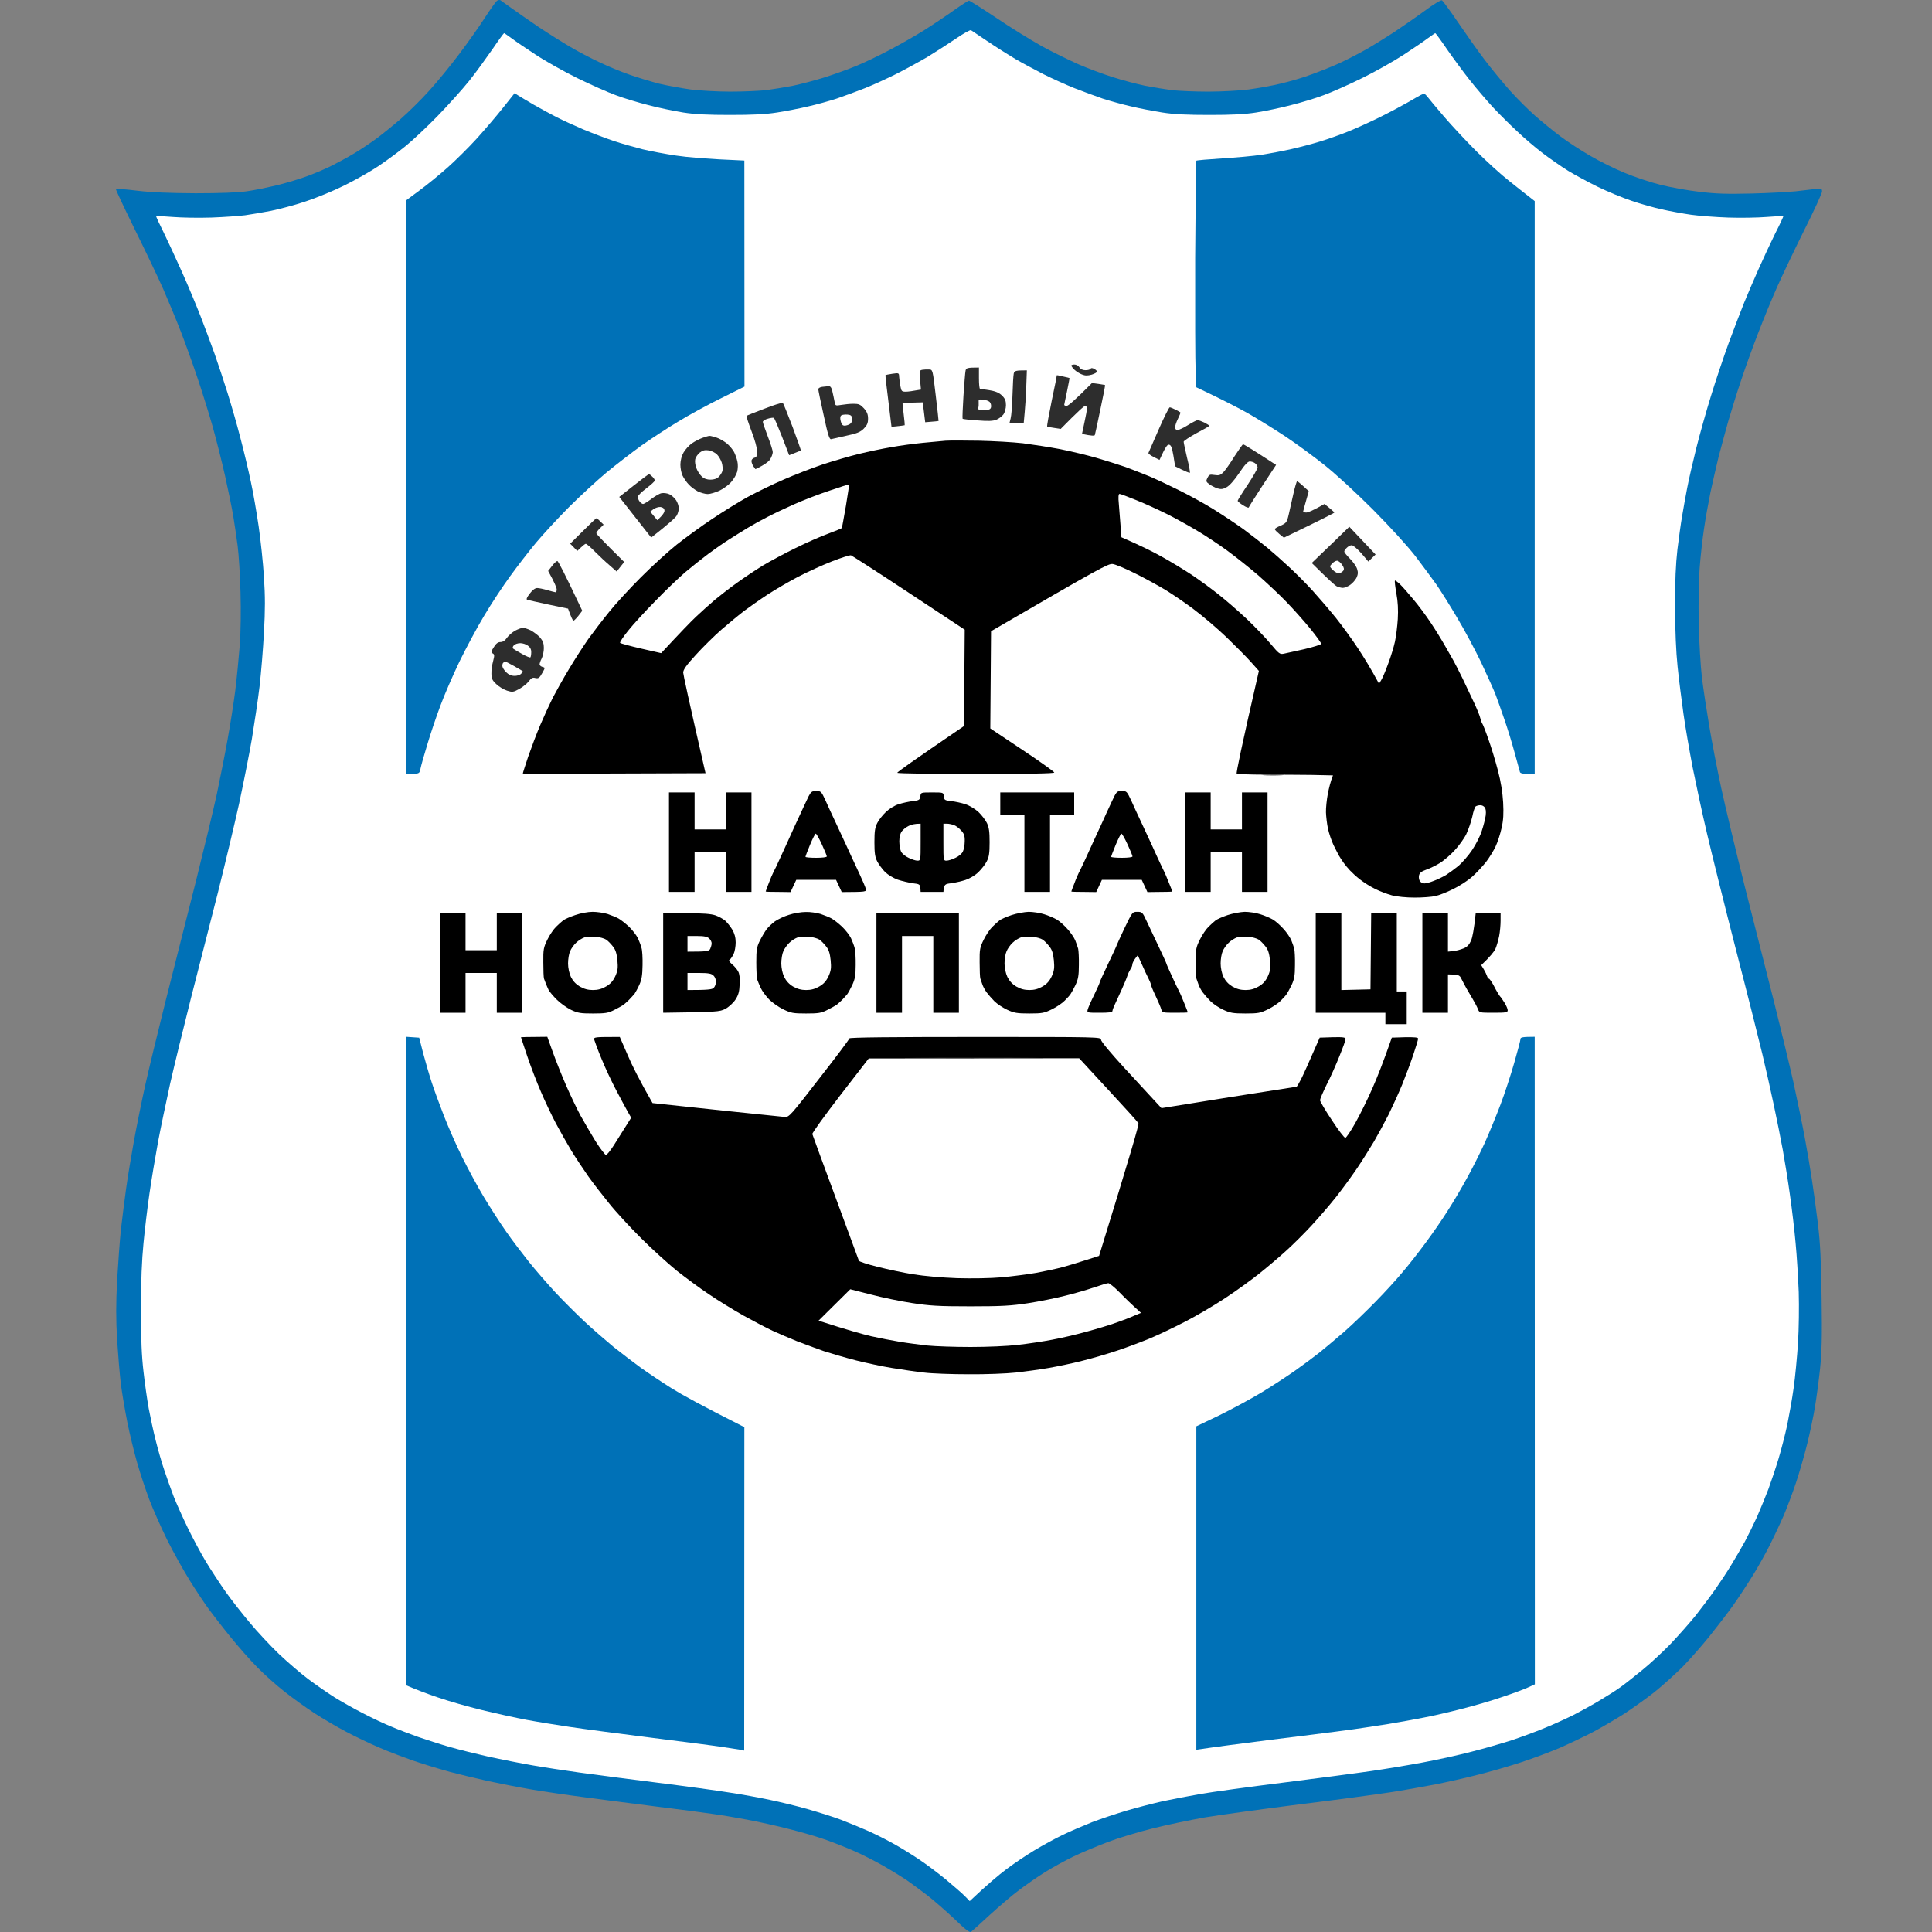 <?xml version="1.0" encoding="UTF-8"?> <svg xmlns="http://www.w3.org/2000/svg" width="50" height="50" viewBox="0 0 50 50" fill="none"><rect x="0" y="0" width="50" height="50" fill="#808080" stroke="none"/><path d="M12.549 0.457C12.688 0.244 12.825 0.053 12.854 0.027C12.883 0.001 12.924 -0.006 12.95 0.005C12.972 0.02 13.104 0.115 13.248 0.218C13.391 0.321 13.704 0.538 13.947 0.704C14.19 0.866 14.554 1.094 14.756 1.212C14.959 1.333 15.297 1.51 15.511 1.609C15.724 1.712 16.07 1.856 16.283 1.929C16.497 2.006 16.843 2.109 17.056 2.165C17.27 2.216 17.637 2.282 17.873 2.315C18.112 2.345 18.576 2.371 18.903 2.371C19.234 2.371 19.643 2.352 19.816 2.334C19.989 2.312 20.301 2.26 20.515 2.22C20.728 2.176 21.107 2.076 21.361 1.995C21.615 1.914 21.979 1.782 22.171 1.701C22.362 1.624 22.745 1.44 23.017 1.296C23.289 1.153 23.705 0.917 23.937 0.77C24.169 0.623 24.514 0.391 24.698 0.259C24.886 0.126 25.059 0.016 25.077 0.016C25.096 0.016 25.416 0.218 25.788 0.465C26.155 0.715 26.689 1.042 26.972 1.201C27.256 1.355 27.679 1.561 27.911 1.664C28.142 1.764 28.54 1.914 28.794 1.995C29.048 2.076 29.427 2.176 29.64 2.22C29.853 2.26 30.166 2.312 30.339 2.334C30.512 2.352 30.928 2.371 31.266 2.371C31.608 2.371 32.08 2.345 32.315 2.315C32.554 2.282 32.933 2.216 33.154 2.161C33.375 2.109 33.743 2.003 33.963 1.918C34.184 1.837 34.508 1.708 34.681 1.627C34.854 1.546 35.141 1.399 35.325 1.296C35.509 1.193 35.84 0.987 36.061 0.844C36.282 0.697 36.649 0.443 36.87 0.281C37.109 0.104 37.293 -0.006 37.319 0.009C37.341 0.023 37.532 0.281 37.739 0.586C37.945 0.888 38.25 1.322 38.419 1.543C38.585 1.764 38.879 2.12 39.067 2.334C39.258 2.547 39.553 2.841 39.725 2.992C39.895 3.143 40.193 3.386 40.384 3.529C40.575 3.673 40.925 3.901 41.157 4.033C41.389 4.17 41.786 4.368 42.04 4.471C42.294 4.578 42.713 4.718 42.978 4.784C43.243 4.85 43.696 4.931 43.99 4.964C44.41 5.016 44.697 5.023 45.333 5.008C45.778 4.997 46.29 4.968 46.474 4.95C46.637 4.93 46.833 4.907 46.942 4.895L46.978 4.891C47.143 4.872 47.154 4.88 47.154 4.957C47.154 5.001 46.952 5.443 46.702 5.939C46.455 6.436 46.139 7.098 45.999 7.411C45.859 7.724 45.635 8.272 45.499 8.625C45.362 8.978 45.164 9.526 45.061 9.839C44.954 10.152 44.807 10.634 44.726 10.906C44.649 11.178 44.535 11.601 44.472 11.844C44.413 12.087 44.321 12.492 44.266 12.745C44.215 12.999 44.137 13.422 44.1 13.684C44.06 13.945 44.008 14.412 43.986 14.714C43.961 15.041 43.953 15.622 43.964 16.148C43.975 16.634 44.012 17.256 44.045 17.528C44.078 17.8 44.163 18.363 44.233 18.779C44.303 19.195 44.443 19.923 44.546 20.398C44.649 20.872 44.928 22.039 45.167 22.991C45.407 23.944 45.745 25.276 45.918 25.953C46.087 26.63 46.312 27.557 46.415 28.013C46.514 28.47 46.647 29.113 46.709 29.448C46.772 29.783 46.853 30.272 46.893 30.534C46.934 30.795 47.004 31.31 47.048 31.674C47.11 32.189 47.129 32.62 47.143 33.605C47.158 34.602 47.147 34.992 47.103 35.427C47.07 35.732 47.011 36.177 46.97 36.42C46.93 36.663 46.838 37.093 46.768 37.376C46.698 37.66 46.569 38.105 46.481 38.37C46.393 38.635 46.249 39.014 46.165 39.216C46.076 39.418 45.918 39.757 45.811 39.97C45.705 40.184 45.506 40.54 45.37 40.761C45.234 40.982 45.006 41.331 44.862 41.534C44.719 41.736 44.439 42.1 44.244 42.343C44.049 42.586 43.733 42.947 43.538 43.145C43.339 43.34 43.019 43.631 42.82 43.789C42.625 43.944 42.279 44.19 42.058 44.337C41.834 44.481 41.462 44.698 41.23 44.823C40.999 44.944 40.609 45.128 40.366 45.235C40.123 45.338 39.674 45.507 39.372 45.606C39.067 45.706 38.563 45.853 38.25 45.93C37.937 46.011 37.429 46.125 37.128 46.184C36.822 46.243 36.304 46.335 35.969 46.386C35.634 46.438 34.574 46.581 33.614 46.699C32.654 46.821 31.561 46.971 31.185 47.034C30.81 47.1 30.207 47.225 29.842 47.317C29.478 47.405 28.956 47.564 28.683 47.667C28.411 47.77 28.003 47.939 27.782 48.046C27.561 48.152 27.23 48.336 27.046 48.45C26.862 48.564 26.568 48.77 26.384 48.907C26.2 49.043 25.858 49.337 25.615 49.558C25.375 49.778 25.158 49.977 25.133 49.995C25.096 50.021 24.985 49.94 24.706 49.668C24.496 49.469 24.176 49.19 23.992 49.046C23.808 48.907 23.569 48.73 23.458 48.653C23.348 48.579 23.083 48.417 22.87 48.292C22.656 48.171 22.325 48.001 22.134 47.917C21.942 47.832 21.611 47.7 21.398 47.623C21.184 47.545 20.747 47.416 20.423 47.336C20.099 47.251 19.61 47.144 19.337 47.093C19.065 47.041 18.668 46.975 18.454 46.946C18.241 46.913 17.597 46.828 17.019 46.758L16.827 46.733C16.267 46.662 15.551 46.571 15.143 46.515C14.687 46.456 14.065 46.364 13.763 46.313C13.457 46.261 12.953 46.162 12.641 46.096C12.328 46.026 11.879 45.919 11.647 45.857C11.415 45.794 11 45.669 10.727 45.577C10.455 45.481 10.039 45.327 9.807 45.224C9.576 45.124 9.193 44.944 8.961 44.819C8.729 44.698 8.358 44.481 8.133 44.334C7.913 44.19 7.563 43.94 7.361 43.778C7.158 43.62 6.842 43.337 6.662 43.153C6.478 42.969 6.165 42.612 5.962 42.361C5.756 42.108 5.506 41.784 5.403 41.644C5.3 41.504 5.079 41.173 4.914 40.908C4.748 40.643 4.483 40.165 4.321 39.841C4.163 39.518 3.957 39.054 3.865 38.811C3.773 38.568 3.63 38.138 3.549 37.855C3.468 37.571 3.354 37.1 3.295 36.806C3.236 36.512 3.162 36.074 3.129 35.831C3.1 35.588 3.056 35.066 3.03 34.672C3 34.139 3 33.749 3.03 33.146C3.056 32.7 3.1 32.104 3.129 31.821C3.162 31.538 3.221 31.067 3.262 30.773C3.302 30.478 3.394 29.926 3.464 29.54C3.534 29.154 3.666 28.503 3.758 28.087C3.85 27.671 4.093 26.678 4.292 25.88C4.494 25.081 4.84 23.713 5.061 22.844C5.278 21.976 5.525 20.95 5.609 20.563C5.69 20.177 5.815 19.552 5.885 19.165C5.955 18.779 6.047 18.201 6.088 17.878C6.128 17.554 6.179 17.024 6.205 16.7C6.231 16.343 6.238 15.803 6.224 15.321C6.213 14.887 6.179 14.35 6.15 14.125C6.121 13.901 6.069 13.555 6.036 13.352C6.003 13.15 5.907 12.687 5.826 12.322C5.745 11.958 5.598 11.38 5.502 11.035C5.403 10.689 5.226 10.119 5.105 9.765C4.987 9.412 4.792 8.871 4.675 8.57C4.557 8.264 4.354 7.779 4.226 7.484C4.097 7.19 3.762 6.491 3.486 5.932C3.21 5.369 2.989 4.902 3 4.891C3.011 4.88 3.258 4.898 3.552 4.935C3.928 4.979 4.377 4.997 5.061 5.001C5.697 5.001 6.157 4.983 6.386 4.95C6.577 4.924 6.934 4.85 7.177 4.791C7.419 4.733 7.776 4.626 7.968 4.552C8.159 4.482 8.442 4.361 8.593 4.284C8.744 4.206 8.994 4.074 9.145 3.982C9.296 3.894 9.557 3.721 9.719 3.603C9.885 3.482 10.179 3.243 10.378 3.07C10.576 2.897 10.904 2.573 11.103 2.352C11.305 2.131 11.658 1.701 11.886 1.396C12.114 1.094 12.413 0.671 12.549 0.457Z" fill="#0071B7"></path><path d="M24.003 1.473C24.22 1.34 24.551 1.127 24.742 0.998C24.934 0.866 25.107 0.77 25.129 0.781C25.151 0.796 25.346 0.925 25.556 1.068C25.769 1.212 26.089 1.414 26.273 1.524C26.457 1.631 26.788 1.808 27.009 1.922C27.23 2.032 27.587 2.194 27.8 2.279C28.014 2.363 28.345 2.485 28.536 2.551C28.727 2.613 29.059 2.705 29.272 2.753C29.485 2.805 29.85 2.874 30.081 2.911C30.387 2.959 30.725 2.974 31.296 2.974C31.877 2.974 32.201 2.959 32.51 2.911C32.742 2.874 33.15 2.79 33.411 2.72C33.676 2.654 34.055 2.54 34.258 2.462C34.46 2.389 34.909 2.19 35.251 2.021C35.597 1.852 36.083 1.576 36.337 1.41C36.59 1.245 36.87 1.053 36.962 0.983L36.98 0.971C37.064 0.91 37.136 0.858 37.146 0.858C37.157 0.862 37.293 1.046 37.448 1.274C37.606 1.502 37.871 1.863 38.04 2.076C38.209 2.29 38.478 2.602 38.636 2.775C38.798 2.948 39.078 3.228 39.262 3.397C39.442 3.57 39.74 3.824 39.924 3.963C40.108 4.103 40.403 4.309 40.587 4.423C40.77 4.534 41.116 4.721 41.359 4.839C41.602 4.957 41.992 5.119 42.224 5.196C42.456 5.277 42.813 5.376 43.015 5.42C43.217 5.465 43.552 5.527 43.762 5.557C43.968 5.586 44.398 5.619 44.718 5.63C45.035 5.641 45.488 5.634 45.719 5.615C45.951 5.597 46.146 5.586 46.154 5.593C46.157 5.601 46.065 5.803 45.944 6.038C45.826 6.278 45.635 6.686 45.517 6.951C45.399 7.216 45.23 7.609 45.138 7.834C45.05 8.058 44.866 8.529 44.737 8.882C44.608 9.236 44.402 9.85 44.281 10.244C44.159 10.637 43.986 11.252 43.898 11.605C43.81 11.958 43.703 12.422 43.663 12.635C43.622 12.848 43.563 13.172 43.534 13.352C43.501 13.533 43.449 13.923 43.412 14.217C43.368 14.607 43.35 15.012 43.35 15.707C43.353 16.325 43.376 16.873 43.416 17.252C43.449 17.576 43.519 18.12 43.567 18.466C43.615 18.812 43.725 19.441 43.806 19.864C43.891 20.287 44.056 21.06 44.178 21.575C44.299 22.09 44.634 23.44 44.925 24.573C45.219 25.706 45.524 26.924 45.609 27.277C45.694 27.631 45.826 28.219 45.903 28.584C45.981 28.948 46.087 29.477 46.139 29.761C46.19 30.044 46.275 30.567 46.323 30.92C46.374 31.273 46.441 31.836 46.47 32.17C46.503 32.505 46.536 33.076 46.551 33.44C46.562 33.822 46.555 34.382 46.532 34.764C46.507 35.129 46.459 35.651 46.419 35.923C46.382 36.195 46.304 36.626 46.253 36.88C46.198 37.133 46.095 37.531 46.025 37.763C45.955 37.994 45.837 38.344 45.767 38.535C45.694 38.727 45.561 39.05 45.473 39.253C45.381 39.455 45.237 39.746 45.156 39.897C45.075 40.047 44.914 40.32 44.803 40.504C44.693 40.688 44.502 40.974 44.38 41.147C44.259 41.32 44.034 41.618 43.883 41.81C43.729 42.001 43.438 42.328 43.236 42.542C43.033 42.751 42.702 43.06 42.5 43.222C42.297 43.388 42.051 43.583 41.948 43.656C41.849 43.73 41.606 43.885 41.414 43.999C41.223 44.116 40.899 44.293 40.697 44.396C40.495 44.495 40.156 44.65 39.943 44.734C39.729 44.823 39.358 44.959 39.115 45.04C38.872 45.117 38.408 45.253 38.084 45.334C37.761 45.419 37.19 45.544 36.815 45.614C36.44 45.684 35.844 45.783 35.49 45.834C35.137 45.886 34.118 46.018 33.227 46.132C32.337 46.243 31.369 46.375 31.075 46.427C30.781 46.478 30.343 46.563 30.1 46.614C29.857 46.669 29.434 46.776 29.162 46.857C28.889 46.938 28.481 47.074 28.26 47.159C28.039 47.247 27.697 47.394 27.506 47.486C27.314 47.578 26.983 47.758 26.77 47.887C26.556 48.016 26.225 48.237 26.034 48.384C25.843 48.528 25.552 48.77 25.096 49.201L24.967 49.068C24.897 48.998 24.673 48.803 24.47 48.634C24.268 48.469 23.955 48.233 23.771 48.112C23.587 47.99 23.293 47.806 23.109 47.707C22.925 47.604 22.631 47.457 22.447 47.376C22.262 47.295 21.957 47.17 21.766 47.096C21.575 47.023 21.184 46.901 20.901 46.82C20.618 46.739 20.18 46.633 19.926 46.581C19.672 46.526 19.209 46.441 18.896 46.394C18.583 46.342 17.722 46.224 16.983 46.132C16.243 46.04 15.341 45.923 14.977 45.871C14.613 45.82 14.076 45.739 13.781 45.687C13.487 45.636 12.983 45.536 12.659 45.467C12.335 45.393 11.872 45.279 11.629 45.209C11.386 45.139 11.022 45.021 10.819 44.951C10.617 44.878 10.312 44.764 10.139 44.69C9.966 44.62 9.634 44.466 9.403 44.344C9.171 44.227 8.832 44.035 8.648 43.921C8.468 43.807 8.163 43.594 7.971 43.45C7.78 43.307 7.442 43.016 7.217 42.803C6.996 42.59 6.654 42.225 6.463 41.993C6.268 41.762 5.988 41.405 5.845 41.203C5.701 41 5.473 40.651 5.337 40.43C5.204 40.209 4.991 39.812 4.862 39.547C4.733 39.282 4.572 38.922 4.498 38.738C4.428 38.554 4.318 38.248 4.255 38.057C4.189 37.866 4.089 37.516 4.031 37.284C3.972 37.053 3.891 36.677 3.85 36.457C3.81 36.236 3.747 35.802 3.714 35.5C3.666 35.092 3.648 34.669 3.648 33.881C3.648 33.145 3.67 32.616 3.714 32.17C3.747 31.817 3.817 31.236 3.869 30.883C3.92 30.53 4.02 29.934 4.089 29.558C4.159 29.183 4.303 28.506 4.402 28.05C4.505 27.594 4.748 26.601 4.939 25.843C5.134 25.085 5.447 23.852 5.639 23.102C5.826 22.351 6.073 21.317 6.187 20.802C6.297 20.287 6.448 19.533 6.518 19.128C6.584 18.724 6.676 18.113 6.717 17.767C6.757 17.421 6.809 16.796 6.831 16.369C6.864 15.784 6.864 15.435 6.831 14.934C6.809 14.57 6.746 13.982 6.695 13.628C6.643 13.275 6.555 12.753 6.492 12.469C6.433 12.186 6.312 11.675 6.22 11.329C6.132 10.983 5.981 10.464 5.889 10.17C5.797 9.876 5.646 9.419 5.554 9.158C5.458 8.893 5.296 8.456 5.19 8.183C5.083 7.911 4.87 7.396 4.711 7.043C4.553 6.69 4.336 6.222 4.229 6.002C4.119 5.785 4.034 5.601 4.042 5.593C4.045 5.586 4.24 5.597 4.472 5.615C4.704 5.634 5.157 5.641 5.477 5.63C5.793 5.619 6.183 5.59 6.341 5.571C6.496 5.549 6.798 5.498 7.011 5.457C7.224 5.413 7.622 5.31 7.894 5.218C8.166 5.13 8.623 4.942 8.906 4.802C9.189 4.662 9.587 4.438 9.789 4.302C9.991 4.166 10.308 3.934 10.488 3.787C10.672 3.64 11.044 3.29 11.32 3.007C11.592 2.727 11.964 2.315 12.14 2.095C12.317 1.874 12.585 1.502 12.744 1.274C12.898 1.046 13.034 0.862 13.045 0.858C13.056 0.858 13.137 0.917 13.229 0.983C13.321 1.053 13.601 1.245 13.855 1.41C14.109 1.579 14.598 1.852 14.94 2.021C15.286 2.19 15.731 2.389 15.934 2.462C16.136 2.54 16.519 2.654 16.78 2.72C17.045 2.79 17.45 2.874 17.682 2.911C17.991 2.959 18.314 2.974 18.896 2.974C19.466 2.974 19.805 2.959 20.11 2.911C20.342 2.874 20.706 2.805 20.919 2.753C21.133 2.705 21.464 2.613 21.655 2.551C21.847 2.485 22.178 2.363 22.391 2.279C22.605 2.194 22.965 2.028 23.194 1.914C23.418 1.8 23.782 1.602 24.003 1.473Z" fill="white"></path><path d="M12.343 3.581C12.552 3.349 12.858 2.992 13.02 2.786L13.318 2.411L13.41 2.47C13.465 2.503 13.645 2.613 13.818 2.713C13.991 2.812 14.256 2.956 14.407 3.033C14.558 3.11 14.863 3.25 15.088 3.346C15.308 3.438 15.665 3.574 15.879 3.647C16.092 3.717 16.431 3.813 16.633 3.864C16.835 3.912 17.225 3.986 17.498 4.026C17.77 4.067 18.281 4.115 19.264 4.155L19.267 10.005L18.668 10.303C18.337 10.464 17.836 10.737 17.553 10.91C17.27 11.079 16.839 11.362 16.6 11.531C16.361 11.704 15.952 12.017 15.698 12.227C15.444 12.44 15.003 12.845 14.72 13.128C14.436 13.415 14.054 13.827 13.873 14.044C13.689 14.265 13.388 14.655 13.204 14.909C13.016 15.166 12.714 15.623 12.534 15.928C12.35 16.23 12.063 16.77 11.89 17.123C11.721 17.477 11.496 17.992 11.397 18.264C11.294 18.536 11.143 18.985 11.062 19.257C10.978 19.53 10.897 19.817 10.882 19.894C10.856 20.03 10.856 20.03 10.507 20.03L10.51 5.185L10.867 4.92C11.062 4.777 11.39 4.508 11.592 4.328C11.794 4.148 12.133 3.813 12.343 3.581Z" fill="#0071B7"></path><path d="M36.425 2.654C36.569 2.569 36.727 2.481 36.775 2.455C36.859 2.415 36.874 2.418 36.947 2.51C36.988 2.566 37.187 2.801 37.385 3.033C37.584 3.265 37.956 3.662 38.21 3.916C38.464 4.17 38.846 4.519 39.063 4.688C39.277 4.861 39.516 5.045 39.718 5.204V20.03H39.534C39.42 20.03 39.346 20.012 39.336 19.982C39.328 19.96 39.269 19.739 39.203 19.497C39.137 19.254 39.019 18.864 38.938 18.632C38.861 18.4 38.751 18.102 38.703 17.97C38.651 17.837 38.482 17.466 38.331 17.142C38.176 16.818 37.897 16.296 37.709 15.983C37.525 15.67 37.282 15.284 37.176 15.13C37.065 14.975 36.822 14.644 36.631 14.394C36.418 14.121 35.983 13.643 35.527 13.183C35.089 12.745 34.559 12.26 34.273 12.032C34 11.815 33.544 11.48 33.261 11.292C32.977 11.105 32.547 10.84 32.304 10.7C32.061 10.564 31.66 10.354 30.961 10.023L30.943 9.607C30.931 9.383 30.928 8.066 30.931 6.686C30.939 5.307 30.954 4.17 30.961 4.159C30.972 4.148 31.27 4.122 31.623 4.1C31.98 4.078 32.444 4.037 32.654 4.004C32.867 3.971 33.217 3.905 33.426 3.857C33.64 3.809 33.971 3.721 34.162 3.662C34.357 3.603 34.677 3.489 34.88 3.408C35.082 3.327 35.457 3.158 35.708 3.033C35.961 2.908 36.285 2.735 36.425 2.654Z" fill="#0071B7"></path><path d="M10.503 43.612L10.507 35.221L10.51 26.832L10.849 26.855L10.952 27.259C11.011 27.48 11.11 27.822 11.173 28.013C11.235 28.205 11.379 28.595 11.489 28.878C11.599 29.161 11.809 29.64 11.96 29.945C12.111 30.247 12.365 30.721 12.53 30.993C12.696 31.266 12.95 31.663 13.101 31.876C13.248 32.09 13.513 32.436 13.682 32.649C13.851 32.862 14.16 33.216 14.366 33.44C14.572 33.661 14.918 34.007 15.135 34.209C15.349 34.408 15.684 34.698 15.875 34.856C16.07 35.011 16.383 35.25 16.574 35.39C16.769 35.53 17.133 35.773 17.384 35.931C17.637 36.089 18.164 36.38 19.264 36.935L19.26 45.305L19.179 45.286C19.135 45.279 18.929 45.246 18.727 45.217C18.524 45.183 17.689 45.077 16.869 44.974C16.052 44.871 15.099 44.746 14.753 44.694C14.411 44.643 13.906 44.562 13.63 44.51C13.358 44.459 12.836 44.345 12.472 44.256C12.107 44.168 11.596 44.021 11.331 43.929C11.07 43.841 10.775 43.73 10.503 43.612Z" fill="#0071B7"></path><path d="M39.188 27.506C39.277 27.197 39.35 26.921 39.35 26.888C39.35 26.847 39.394 26.832 39.718 26.832L39.722 43.59L39.545 43.671C39.45 43.715 39.155 43.826 38.89 43.914C38.629 44.006 38.147 44.146 37.823 44.227C37.499 44.312 37.062 44.411 36.848 44.451C36.635 44.495 36.215 44.569 35.91 44.62C35.608 44.668 35.1 44.746 34.788 44.786C34.475 44.827 33.621 44.937 32.893 45.025C32.164 45.117 31.432 45.213 30.961 45.283V36.913L31.561 36.626C31.888 36.464 32.381 36.199 32.654 36.034C32.926 35.868 33.316 35.614 33.518 35.471C33.721 35.327 34.004 35.118 34.144 35.007C34.287 34.893 34.574 34.65 34.788 34.466C35.001 34.279 35.365 33.929 35.597 33.69C35.833 33.451 36.149 33.105 36.3 32.921C36.455 32.741 36.719 32.403 36.892 32.167C37.065 31.935 37.323 31.564 37.463 31.339C37.606 31.119 37.831 30.736 37.963 30.493C38.099 30.25 38.305 29.838 38.427 29.573C38.544 29.312 38.728 28.863 38.835 28.58C38.942 28.297 39.1 27.815 39.188 27.506Z" fill="#0071B7"></path><path fill-rule="evenodd" clip-rule="evenodd" d="M25.335 11.406C25.71 11.414 26.221 11.443 26.475 11.472C26.729 11.505 27.16 11.572 27.432 11.623C27.704 11.678 28.128 11.778 28.37 11.848C28.613 11.918 28.944 12.024 29.106 12.079C29.268 12.138 29.544 12.245 29.724 12.319C29.901 12.392 30.254 12.558 30.512 12.687C30.773 12.815 31.167 13.032 31.387 13.168C31.608 13.305 31.965 13.54 32.179 13.694C32.392 13.853 32.672 14.07 32.804 14.18C32.937 14.29 33.183 14.508 33.356 14.669C33.529 14.828 33.809 15.107 33.978 15.295C34.147 15.482 34.419 15.799 34.581 16.001C34.743 16.204 34.993 16.549 35.141 16.774C35.288 16.995 35.472 17.293 35.689 17.694L35.744 17.605C35.777 17.554 35.858 17.366 35.924 17.182C35.994 16.998 36.072 16.741 36.101 16.608C36.13 16.476 36.163 16.211 36.175 16.02C36.189 15.78 36.178 15.571 36.138 15.357C36.108 15.184 36.09 15.037 36.101 15.026C36.108 15.015 36.167 15.059 36.23 15.118C36.292 15.177 36.447 15.354 36.572 15.505C36.701 15.655 36.903 15.928 37.025 16.112C37.146 16.292 37.315 16.568 37.4 16.719C37.484 16.869 37.58 17.035 37.61 17.087C37.639 17.138 37.746 17.344 37.845 17.546C37.941 17.749 38.081 18.043 38.154 18.198C38.228 18.356 38.298 18.529 38.309 18.584C38.323 18.643 38.345 18.702 38.36 18.724C38.375 18.742 38.449 18.926 38.518 19.128C38.592 19.331 38.702 19.695 38.765 19.938C38.842 20.225 38.886 20.512 38.901 20.766C38.916 21.056 38.908 21.222 38.861 21.428C38.828 21.579 38.758 21.796 38.706 21.906C38.654 22.016 38.541 22.2 38.456 22.311C38.367 22.421 38.209 22.594 38.099 22.69C37.989 22.789 37.768 22.933 37.606 23.01C37.444 23.091 37.238 23.172 37.146 23.19C37.054 23.212 36.815 23.23 36.612 23.23C36.395 23.23 36.153 23.205 36.024 23.172C35.902 23.139 35.704 23.065 35.582 23.002C35.461 22.944 35.288 22.833 35.196 22.76C35.104 22.69 34.99 22.583 34.938 22.528C34.887 22.476 34.813 22.384 34.773 22.329C34.732 22.27 34.677 22.189 34.655 22.149C34.629 22.105 34.567 21.98 34.511 21.869C34.46 21.759 34.394 21.568 34.368 21.446C34.342 21.325 34.32 21.134 34.316 21.023C34.313 20.913 34.335 20.696 34.364 20.545C34.394 20.394 34.434 20.225 34.497 20.067L33.934 20.055C33.628 20.052 33.073 20.048 32.705 20.048C32.337 20.048 32.024 20.034 32.006 20.019C31.991 20.004 32.112 19.401 32.58 17.363L32.366 17.123C32.248 16.991 31.962 16.704 31.733 16.483C31.502 16.262 31.13 15.946 30.909 15.78C30.688 15.611 30.357 15.387 30.173 15.273C29.989 15.162 29.636 14.967 29.382 14.842C29.128 14.714 28.863 14.603 28.794 14.596C28.679 14.585 28.477 14.691 25.648 16.336L25.629 18.852L26.457 19.404C26.913 19.706 27.285 19.975 27.285 19.993C27.285 20.019 26.586 20.03 25.261 20.03C24.146 20.03 23.23 20.019 23.223 20C23.212 19.986 23.598 19.71 24.948 18.79L24.967 16.296L23.524 15.343C22.73 14.817 22.053 14.383 22.023 14.371C21.994 14.364 21.769 14.434 21.526 14.53C21.284 14.625 20.894 14.802 20.662 14.923C20.43 15.045 20.073 15.251 19.871 15.383C19.668 15.516 19.396 15.707 19.264 15.806C19.131 15.906 18.87 16.123 18.678 16.288C18.487 16.454 18.186 16.752 18.009 16.947C17.759 17.219 17.681 17.333 17.681 17.407C17.685 17.465 17.814 18.073 18.259 20.011L15.9 20.019C14.602 20.026 13.538 20.026 13.531 20.019C13.527 20.015 13.59 19.82 13.667 19.588C13.748 19.357 13.888 18.981 13.983 18.761C14.079 18.536 14.223 18.223 14.304 18.061C14.388 17.9 14.576 17.561 14.73 17.307C14.881 17.053 15.106 16.708 15.227 16.535C15.352 16.362 15.591 16.049 15.764 15.836C15.934 15.622 16.309 15.218 16.592 14.934C16.879 14.647 17.291 14.272 17.516 14.092C17.74 13.915 18.152 13.614 18.436 13.426C18.719 13.238 19.131 12.981 19.355 12.859C19.58 12.738 19.992 12.536 20.275 12.414C20.559 12.289 21.015 12.113 21.287 12.021C21.56 11.932 21.983 11.807 22.226 11.748C22.468 11.689 22.851 11.608 23.072 11.572C23.293 11.531 23.661 11.483 23.881 11.461C24.102 11.439 24.367 11.414 24.47 11.406C24.569 11.399 24.959 11.399 25.335 11.406V11.406ZM21.125 20.471C21.243 20.471 21.258 20.482 21.365 20.718C21.427 20.858 21.526 21.071 21.585 21.196C21.644 21.325 21.74 21.531 21.799 21.656C21.858 21.785 21.957 21.994 22.016 22.127C22.078 22.259 22.185 22.491 22.255 22.642C22.325 22.793 22.395 22.955 22.406 22.999C22.428 23.083 22.421 23.083 21.784 23.087L21.637 22.771H20.607L20.459 23.087L20.139 23.083C19.959 23.083 19.816 23.08 19.816 23.072C19.816 23.069 19.849 22.973 19.893 22.863C19.933 22.752 19.992 22.62 20.018 22.568C20.047 22.517 20.117 22.37 20.176 22.237C20.239 22.105 20.415 21.715 20.57 21.373C20.728 21.027 20.89 20.685 20.927 20.607C20.989 20.49 21.015 20.471 21.125 20.471V20.471ZM29.033 20.471C29.158 20.471 29.165 20.482 29.276 20.718C29.338 20.858 29.437 21.071 29.496 21.196C29.555 21.325 29.651 21.531 29.71 21.656C29.768 21.785 29.872 22.002 29.934 22.145C29.997 22.285 30.078 22.451 30.107 22.513C30.14 22.572 30.203 22.723 30.25 22.844C30.302 22.966 30.339 23.069 30.339 23.072C30.339 23.08 30.195 23.083 29.695 23.087L29.548 22.771H28.517L28.37 23.087L28.047 23.083C27.87 23.083 27.726 23.08 27.726 23.072C27.726 23.069 27.759 22.973 27.804 22.863C27.844 22.752 27.91 22.601 27.947 22.532C27.984 22.462 28.054 22.311 28.105 22.2C28.157 22.09 28.249 21.888 28.311 21.748C28.374 21.612 28.473 21.398 28.532 21.27C28.587 21.145 28.694 20.913 28.768 20.755C28.896 20.479 28.904 20.471 29.033 20.471ZM17.313 20.508H17.976V21.465H18.785V20.508H19.448V23.083H18.785V22.053H17.976V23.083H17.313V20.508ZM24.124 20.508C24.415 20.508 24.415 20.508 24.426 20.607C24.433 20.703 24.448 20.714 24.617 20.733C24.72 20.744 24.886 20.78 24.985 20.813C25.088 20.846 25.235 20.935 25.32 21.012C25.401 21.089 25.5 21.218 25.541 21.299C25.596 21.413 25.611 21.527 25.611 21.799C25.611 22.079 25.596 22.178 25.537 22.292C25.497 22.373 25.397 22.498 25.316 22.576C25.232 22.657 25.088 22.741 24.985 22.774C24.886 22.807 24.72 22.844 24.617 22.859C24.448 22.877 24.433 22.888 24.415 23.083H23.826L23.819 22.98C23.808 22.888 23.793 22.877 23.624 22.859C23.524 22.844 23.348 22.804 23.237 22.767C23.123 22.727 22.983 22.642 22.906 22.568C22.836 22.498 22.744 22.373 22.704 22.296C22.645 22.182 22.63 22.079 22.63 21.796C22.63 21.512 22.645 21.413 22.704 21.299C22.744 21.218 22.844 21.093 22.925 21.016C23.009 20.935 23.149 20.846 23.256 20.813C23.359 20.78 23.524 20.744 23.624 20.733C23.789 20.714 23.808 20.699 23.819 20.607C23.83 20.508 23.83 20.508 24.124 20.508ZM25.887 20.508H27.8V21.097H27.174V23.083H26.512V21.097H25.887V20.508ZM30.67 20.508H31.332V21.465H32.142V20.508H32.804V23.083H32.142V22.053H31.332V23.083H30.67V20.508ZM15.334 23.598C15.452 23.598 15.624 23.624 15.724 23.654C15.819 23.687 15.948 23.738 16.007 23.771C16.066 23.804 16.188 23.9 16.276 23.981C16.364 24.066 16.467 24.198 16.508 24.279C16.544 24.36 16.589 24.474 16.603 24.537C16.622 24.595 16.633 24.794 16.629 24.978C16.625 25.236 16.607 25.35 16.548 25.482C16.504 25.581 16.445 25.684 16.423 25.718C16.397 25.751 16.331 25.82 16.279 25.876C16.224 25.927 16.158 25.99 16.132 26.008C16.103 26.027 16 26.085 15.897 26.137C15.739 26.218 15.665 26.229 15.345 26.229C15.025 26.229 14.951 26.218 14.775 26.133C14.664 26.078 14.499 25.96 14.407 25.868C14.315 25.776 14.223 25.666 14.197 25.618C14.175 25.57 14.142 25.497 14.127 25.456C14.112 25.416 14.09 25.357 14.079 25.328C14.068 25.298 14.061 25.107 14.061 24.904C14.057 24.57 14.068 24.518 14.167 24.316C14.226 24.194 14.329 24.044 14.392 23.985C14.454 23.922 14.539 23.849 14.576 23.819C14.613 23.79 14.752 23.727 14.885 23.683C15.021 23.635 15.216 23.598 15.338 23.598H15.334ZM20.853 23.602C20.967 23.598 21.14 23.624 21.239 23.654C21.335 23.687 21.464 23.738 21.523 23.771C21.582 23.804 21.703 23.9 21.791 23.981C21.88 24.066 21.983 24.198 22.023 24.279C22.06 24.36 22.104 24.474 22.119 24.537C22.137 24.595 22.148 24.794 22.145 24.978C22.145 25.247 22.126 25.342 22.056 25.493C22.009 25.592 21.95 25.699 21.927 25.729C21.909 25.754 21.847 25.82 21.795 25.876C21.74 25.927 21.674 25.99 21.648 26.008C21.618 26.027 21.515 26.085 21.412 26.137C21.254 26.218 21.181 26.229 20.86 26.229C20.529 26.229 20.47 26.218 20.272 26.122C20.15 26.063 19.985 25.946 19.904 25.865C19.823 25.78 19.724 25.648 19.687 25.567C19.65 25.486 19.609 25.386 19.595 25.346C19.584 25.305 19.573 25.107 19.573 24.904C19.573 24.588 19.584 24.511 19.661 24.353C19.712 24.25 19.79 24.117 19.834 24.058C19.878 23.996 19.977 23.904 20.055 23.845C20.136 23.79 20.297 23.712 20.419 23.676C20.54 23.635 20.735 23.602 20.853 23.602V23.602ZM26.619 23.598C26.729 23.598 26.913 23.624 27.024 23.661C27.134 23.694 27.285 23.76 27.355 23.801C27.425 23.845 27.55 23.955 27.627 24.044C27.708 24.132 27.796 24.264 27.826 24.334C27.855 24.404 27.888 24.503 27.903 24.555C27.914 24.607 27.925 24.794 27.921 24.978C27.921 25.247 27.903 25.342 27.833 25.493C27.785 25.592 27.726 25.699 27.704 25.729C27.686 25.758 27.62 25.832 27.557 25.894C27.498 25.957 27.347 26.06 27.226 26.119C27.024 26.218 26.972 26.229 26.637 26.229C26.321 26.229 26.24 26.214 26.067 26.133C25.957 26.082 25.806 25.982 25.736 25.913C25.666 25.843 25.574 25.736 25.53 25.677C25.486 25.614 25.438 25.526 25.423 25.475C25.405 25.423 25.383 25.357 25.372 25.328C25.36 25.298 25.353 25.107 25.353 24.904C25.349 24.57 25.36 24.518 25.46 24.316C25.519 24.194 25.622 24.044 25.684 23.985C25.747 23.922 25.831 23.849 25.868 23.819C25.905 23.79 26.045 23.727 26.177 23.683C26.31 23.639 26.509 23.602 26.619 23.598ZM29.434 23.598C29.555 23.598 29.57 23.61 29.669 23.826C29.728 23.955 29.872 24.253 29.982 24.489C30.096 24.728 30.188 24.93 30.188 24.941C30.188 24.952 30.247 25.088 30.32 25.243C30.39 25.401 30.475 25.578 30.508 25.64C30.541 25.699 30.604 25.85 30.652 25.971C30.703 26.093 30.74 26.196 30.74 26.2C30.74 26.207 30.593 26.21 30.409 26.21C30.096 26.21 30.078 26.207 30.055 26.126C30.044 26.082 29.978 25.924 29.908 25.776C29.838 25.633 29.783 25.493 29.783 25.475C29.783 25.456 29.758 25.394 29.728 25.335C29.699 25.28 29.621 25.118 29.445 24.721L29.375 24.812C29.338 24.864 29.305 24.93 29.305 24.96C29.305 24.989 29.283 25.048 29.253 25.088C29.228 25.129 29.191 25.203 29.176 25.254C29.161 25.305 29.099 25.453 29.04 25.585C28.981 25.718 28.9 25.89 28.863 25.971C28.823 26.052 28.79 26.141 28.79 26.163C28.79 26.2 28.698 26.21 28.459 26.21C28.135 26.21 28.128 26.21 28.15 26.126C28.161 26.082 28.234 25.913 28.315 25.751C28.392 25.589 28.459 25.445 28.459 25.427C28.459 25.412 28.558 25.195 28.679 24.941C28.801 24.687 28.9 24.474 28.9 24.463C28.9 24.456 28.992 24.257 29.102 24.021C29.305 23.602 29.305 23.598 29.434 23.598ZM32.212 23.598C32.322 23.598 32.506 23.624 32.617 23.661C32.727 23.694 32.878 23.76 32.948 23.801C33.017 23.845 33.143 23.955 33.22 24.044C33.301 24.132 33.389 24.264 33.419 24.334C33.448 24.404 33.481 24.503 33.496 24.555C33.507 24.607 33.518 24.794 33.514 24.978C33.514 25.247 33.496 25.342 33.426 25.493C33.378 25.592 33.319 25.699 33.297 25.729C33.279 25.758 33.212 25.832 33.15 25.894C33.091 25.957 32.94 26.06 32.819 26.119C32.617 26.218 32.565 26.229 32.23 26.229C31.914 26.229 31.833 26.214 31.66 26.133C31.549 26.082 31.399 25.982 31.329 25.913C31.259 25.843 31.167 25.736 31.123 25.677C31.078 25.614 31.031 25.526 31.016 25.475C30.997 25.423 30.975 25.357 30.964 25.328C30.953 25.298 30.946 25.107 30.946 24.904C30.942 24.57 30.953 24.518 31.053 24.316C31.112 24.194 31.215 24.044 31.277 23.985C31.34 23.922 31.424 23.849 31.461 23.819C31.498 23.79 31.638 23.727 31.77 23.683C31.903 23.639 32.101 23.602 32.212 23.598ZM11.386 23.635H12.048V24.592H12.857V23.635H13.52V26.21H12.857V25.18H12.048V26.21H11.386V23.635ZM17.163 23.635H17.762C18.204 23.635 18.399 23.65 18.517 23.69C18.601 23.72 18.715 23.782 18.767 23.826C18.818 23.874 18.903 23.977 18.951 24.058C19.01 24.158 19.039 24.264 19.039 24.389C19.039 24.489 19.017 24.628 18.984 24.691C18.954 24.757 18.907 24.823 18.885 24.835C18.852 24.849 18.87 24.89 18.947 24.956C19.01 25.008 19.08 25.092 19.105 25.144C19.139 25.203 19.153 25.324 19.142 25.478C19.135 25.666 19.109 25.754 19.032 25.872C18.973 25.96 18.859 26.063 18.774 26.108C18.627 26.185 18.561 26.192 17.163 26.21V23.635ZM22.682 23.635H24.816V26.21H24.154V24.224H23.344V26.21H22.682V23.635ZM34.051 23.635H34.714V25.622L35.468 25.604L35.486 23.635H36.149V25.659H36.406V26.505H35.854V26.21H34.051V23.635ZM36.811 23.635H37.473V24.628L37.613 24.614C37.687 24.607 37.808 24.573 37.878 24.544C37.97 24.507 38.025 24.448 38.073 24.338C38.106 24.257 38.147 24.062 38.191 23.635H38.835V23.826C38.835 23.933 38.82 24.113 38.798 24.224C38.776 24.334 38.732 24.485 38.702 24.555C38.669 24.625 38.574 24.75 38.334 24.978L38.401 25.088C38.437 25.147 38.474 25.228 38.485 25.261C38.496 25.298 38.515 25.328 38.533 25.328C38.548 25.328 38.596 25.398 38.644 25.482C38.688 25.57 38.746 25.673 38.772 25.714C38.798 25.754 38.824 25.795 38.839 25.806C38.849 25.817 38.894 25.883 38.938 25.953C38.982 26.023 39.019 26.111 39.019 26.144C39.019 26.203 38.978 26.21 38.651 26.21C38.283 26.21 38.283 26.21 38.246 26.108C38.224 26.052 38.165 25.942 38.117 25.861C38.069 25.78 37.996 25.655 37.955 25.585C37.915 25.515 37.856 25.401 37.823 25.335C37.775 25.232 37.749 25.217 37.473 25.217V26.21H36.811V23.635ZM14.164 26.832L14.307 27.23C14.384 27.447 14.539 27.833 14.649 28.087C14.76 28.341 14.925 28.686 15.017 28.859C15.113 29.032 15.29 29.334 15.411 29.533C15.536 29.728 15.658 29.89 15.683 29.89C15.706 29.89 15.797 29.779 15.886 29.639C15.974 29.503 16.11 29.286 16.335 28.926L16.246 28.771C16.198 28.69 16.066 28.436 15.948 28.216C15.831 27.995 15.658 27.627 15.569 27.406C15.477 27.186 15.396 26.965 15.382 26.917C15.36 26.836 15.363 26.836 16.04 26.836L16.243 27.303C16.353 27.564 16.544 27.947 16.887 28.547L17.126 28.573C17.258 28.587 18.002 28.668 18.782 28.749C19.562 28.83 20.25 28.9 20.312 28.907C20.419 28.915 20.467 28.863 21.203 27.91C21.633 27.362 21.983 26.891 21.983 26.873C21.983 26.847 23.094 26.836 25.239 26.836C28.47 26.836 28.495 26.836 28.495 26.91C28.495 26.954 28.738 27.244 29.095 27.634C29.423 27.991 29.776 28.374 30.059 28.679L31.8 28.399C32.753 28.249 33.544 28.124 33.555 28.124C33.566 28.124 33.617 28.035 33.672 27.929C33.724 27.826 33.856 27.539 34.154 26.854L34.489 26.843C34.765 26.836 34.824 26.847 34.824 26.891C34.824 26.921 34.751 27.123 34.662 27.34C34.574 27.561 34.427 27.892 34.331 28.076C34.239 28.263 34.162 28.444 34.162 28.473C34.162 28.503 34.298 28.734 34.467 28.988C34.633 29.242 34.791 29.448 34.817 29.448C34.839 29.448 34.96 29.271 35.082 29.051C35.203 28.834 35.402 28.433 35.52 28.16C35.641 27.888 35.803 27.48 36.02 26.854L36.362 26.843C36.612 26.84 36.701 26.847 36.701 26.88C36.701 26.906 36.645 27.093 36.576 27.296C36.509 27.498 36.377 27.848 36.289 28.068C36.197 28.289 36.038 28.639 35.939 28.841C35.836 29.043 35.667 29.356 35.56 29.54C35.45 29.724 35.255 30.037 35.118 30.239C34.982 30.441 34.736 30.776 34.574 30.982C34.408 31.192 34.121 31.523 33.941 31.718C33.757 31.917 33.463 32.211 33.286 32.369C33.109 32.531 32.8 32.792 32.598 32.954C32.396 33.116 31.991 33.41 31.697 33.602C31.402 33.797 30.931 34.073 30.648 34.216C30.365 34.363 29.967 34.551 29.765 34.636C29.562 34.72 29.183 34.864 28.919 34.952C28.657 35.04 28.241 35.162 27.999 35.22C27.756 35.283 27.366 35.364 27.134 35.404C26.902 35.445 26.52 35.496 26.288 35.522C26.056 35.548 25.508 35.57 25.073 35.566C24.639 35.566 24.117 35.548 23.914 35.522C23.712 35.5 23.34 35.445 23.087 35.404C22.833 35.364 22.413 35.272 22.148 35.206C21.887 35.139 21.512 35.029 21.32 34.967C21.129 34.9 20.813 34.783 20.621 34.709C20.43 34.632 20.147 34.51 19.996 34.441C19.845 34.371 19.506 34.194 19.241 34.047C18.98 33.9 18.572 33.65 18.34 33.491C18.108 33.337 17.737 33.061 17.512 32.884C17.291 32.704 16.876 32.329 16.589 32.042C16.305 31.759 15.93 31.354 15.761 31.14C15.588 30.927 15.345 30.614 15.223 30.441C15.102 30.268 14.903 29.971 14.786 29.779C14.671 29.588 14.488 29.264 14.381 29.062C14.274 28.859 14.101 28.495 13.998 28.252C13.892 28.01 13.733 27.594 13.645 27.333C13.557 27.068 13.483 26.851 13.483 26.843C13.483 26.84 13.638 26.836 14.164 26.832V26.832Z" fill="black"></path><path d="M27.807 9.57C27.763 9.526 27.726 9.478 27.726 9.464V9.46C27.726 9.445 27.763 9.434 27.807 9.434C27.855 9.434 27.914 9.467 27.936 9.508C27.965 9.556 28.024 9.581 28.094 9.581C28.153 9.581 28.212 9.567 28.223 9.545C28.235 9.52 28.266 9.52 28.315 9.545C28.356 9.567 28.389 9.596 28.389 9.618C28.389 9.64 28.326 9.673 28.253 9.696C28.149 9.725 28.083 9.725 28.002 9.692C27.944 9.67 27.855 9.615 27.807 9.57Z" fill="#2D2D2D"></path><path d="M24.934 10.247C24.956 9.935 24.978 9.64 24.989 9.593C25.003 9.523 25.029 9.512 25.335 9.512V9.788C25.335 9.938 25.346 10.063 25.364 10.063C25.379 10.063 25.489 10.082 25.611 10.1C25.769 10.126 25.861 10.166 25.934 10.24C26.012 10.317 26.034 10.373 26.034 10.486C26.034 10.568 26.004 10.674 25.971 10.722C25.934 10.774 25.85 10.836 25.787 10.862C25.695 10.899 25.57 10.902 25.294 10.88C25.088 10.866 24.915 10.847 24.912 10.836C24.904 10.825 24.915 10.56 24.934 10.247Z" fill="#2D2D2D"></path><path d="M23.811 9.832C23.789 9.596 23.793 9.585 23.874 9.57C23.918 9.563 23.995 9.559 24.047 9.563C24.138 9.567 24.139 9.57 24.215 10.22L24.216 10.229C24.26 10.593 24.293 10.895 24.29 10.895C24.29 10.899 24.209 10.906 23.944 10.928L23.881 10.413L23.624 10.42C23.48 10.424 23.363 10.435 23.359 10.439C23.355 10.446 23.37 10.575 23.388 10.726C23.407 10.877 23.418 11.005 23.414 11.005C23.407 11.009 23.329 11.02 23.072 11.046L22.991 10.38C22.943 10.012 22.91 9.71 22.917 9.707C22.921 9.703 23.002 9.688 23.094 9.673C23.263 9.648 23.267 9.651 23.27 9.754C23.274 9.813 23.289 9.924 23.304 10.001C23.326 10.122 23.34 10.137 23.44 10.137C23.499 10.137 23.613 10.122 23.834 10.082L23.811 9.832Z" fill="#2D2D2D"></path><path d="M26.203 10.229C26.21 9.968 26.225 9.714 26.236 9.666C26.255 9.596 26.28 9.585 26.575 9.585L26.56 9.997C26.553 10.225 26.534 10.534 26.494 10.946H26.126L26.155 10.829C26.174 10.762 26.196 10.49 26.203 10.229Z" fill="#2D2D2D"></path><path d="M27.219 10.369C27.296 10.008 27.355 9.71 27.351 9.71C27.351 9.707 27.421 9.721 27.509 9.743C27.598 9.762 27.675 9.78 27.678 9.784C27.682 9.788 27.653 9.935 27.616 10.119C27.576 10.299 27.546 10.461 27.542 10.476C27.542 10.494 27.572 10.505 27.605 10.505C27.642 10.505 27.804 10.373 28.26 9.913L28.425 9.935C28.517 9.949 28.595 9.964 28.598 9.964C28.606 9.968 28.551 10.251 28.477 10.597C28.407 10.943 28.341 11.237 28.334 11.259C28.326 11.281 28.264 11.285 28.002 11.23L28.065 10.932C28.102 10.77 28.131 10.604 28.131 10.568C28.131 10.534 28.109 10.505 28.087 10.505C28.061 10.501 27.907 10.637 27.45 11.101L27.285 11.075C27.193 11.064 27.112 11.046 27.101 11.038C27.09 11.031 27.145 10.729 27.219 10.369Z" fill="#2D2D2D"></path><path d="M21.177 10.071C21.177 10.049 21.221 10.019 21.276 10.012C21.335 10.008 21.409 9.997 21.442 9.994C21.49 9.99 21.519 10.03 21.541 10.126C21.559 10.203 21.585 10.321 21.596 10.383C21.618 10.505 21.618 10.505 21.773 10.479C21.861 10.464 22.001 10.45 22.089 10.45C22.226 10.45 22.266 10.468 22.358 10.568C22.439 10.659 22.465 10.726 22.465 10.836C22.465 10.95 22.439 11.009 22.354 11.094C22.266 11.182 22.178 11.219 21.902 11.277C21.718 11.318 21.538 11.358 21.508 11.366C21.464 11.373 21.423 11.244 21.317 10.748C21.239 10.402 21.177 10.097 21.177 10.071Z" fill="#2D2D2D"></path><path d="M19.322 10.762C19.333 10.751 19.547 10.667 19.79 10.575C20.036 10.479 20.246 10.413 20.261 10.428C20.272 10.439 20.386 10.718 20.511 11.046C20.632 11.377 20.732 11.649 20.724 11.656C20.721 11.664 20.651 11.693 20.423 11.781L20.239 11.303C20.136 11.042 20.044 10.821 20.025 10.814C20.011 10.807 19.941 10.814 19.871 10.836C19.801 10.854 19.742 10.895 19.742 10.917C19.742 10.943 19.801 11.112 19.871 11.296C19.941 11.476 19.999 11.66 19.999 11.701C19.999 11.741 19.97 11.826 19.933 11.885C19.896 11.943 19.793 12.028 19.55 12.142L19.499 12.069C19.47 12.028 19.448 11.966 19.448 11.929C19.448 11.896 19.481 11.859 19.521 11.848C19.58 11.833 19.595 11.8 19.595 11.682C19.595 11.598 19.532 11.373 19.448 11.156C19.37 10.95 19.311 10.774 19.322 10.762Z" fill="#2D2D2D"></path><path d="M29.721 11.723C29.728 11.704 29.846 11.432 29.986 11.116C30.125 10.799 30.254 10.542 30.273 10.542C30.287 10.542 30.357 10.568 30.42 10.601C30.486 10.634 30.545 10.667 30.549 10.674C30.556 10.681 30.526 10.755 30.486 10.836C30.445 10.917 30.412 11.016 30.412 11.057C30.412 11.105 30.438 11.13 30.475 11.13C30.512 11.127 30.633 11.072 30.744 11.002C30.854 10.932 30.968 10.877 30.99 10.873C31.016 10.873 31.097 10.902 31.167 10.935C31.24 10.972 31.296 11.009 31.296 11.02C31.296 11.031 31.148 11.116 30.964 11.211C30.784 11.311 30.633 11.41 30.633 11.432C30.633 11.458 30.674 11.645 30.721 11.848C30.773 12.05 30.802 12.223 30.795 12.234C30.788 12.245 30.696 12.212 30.412 12.069L30.368 11.793C30.331 11.579 30.306 11.517 30.254 11.509C30.21 11.502 30.166 11.557 30.008 11.903L29.86 11.829C29.779 11.789 29.717 11.741 29.721 11.723Z" fill="#2D2D2D"></path><path d="M17.902 11.476C17.972 11.428 18.097 11.362 18.178 11.333C18.259 11.303 18.34 11.281 18.362 11.281C18.38 11.277 18.461 11.3 18.542 11.325C18.62 11.347 18.741 11.421 18.815 11.48C18.884 11.539 18.969 11.642 18.999 11.701C19.028 11.759 19.069 11.87 19.083 11.94C19.102 12.013 19.098 12.131 19.079 12.205C19.058 12.282 18.988 12.403 18.921 12.477C18.859 12.55 18.719 12.65 18.62 12.698C18.517 12.745 18.38 12.786 18.314 12.786C18.252 12.786 18.134 12.753 18.057 12.716C17.983 12.675 17.876 12.598 17.825 12.539C17.77 12.484 17.7 12.381 17.667 12.315C17.634 12.252 17.608 12.12 17.608 12.021C17.611 11.91 17.641 11.796 17.692 11.708C17.736 11.631 17.832 11.528 17.902 11.476Z" fill="#2D2D2D"></path><path d="M31.656 12.227C31.704 12.179 31.833 11.999 31.943 11.818C32.057 11.642 32.16 11.498 32.171 11.498C32.186 11.498 32.385 11.616 33.025 12.032L32.675 12.565C32.484 12.86 32.322 13.113 32.318 13.132C32.311 13.15 32.245 13.124 32.171 13.077C32.094 13.029 32.031 12.977 32.031 12.959C32.031 12.944 32.145 12.76 32.289 12.547C32.429 12.333 32.547 12.131 32.547 12.094C32.543 12.061 32.517 12.013 32.48 11.988C32.447 11.962 32.385 11.943 32.344 11.943C32.293 11.943 32.208 12.035 32.068 12.245C31.95 12.422 31.818 12.572 31.744 12.609C31.649 12.661 31.605 12.668 31.505 12.639C31.443 12.617 31.347 12.569 31.296 12.532C31.211 12.47 31.207 12.451 31.248 12.367C31.292 12.282 31.31 12.274 31.432 12.293C31.546 12.311 31.586 12.297 31.656 12.227Z" fill="#2D2D2D"></path><path d="M16.026 12.86L16.401 12.565C16.607 12.403 16.784 12.271 16.795 12.271C16.809 12.271 16.846 12.3 16.883 12.337C16.92 12.37 16.945 12.414 16.945 12.436C16.945 12.459 16.846 12.547 16.725 12.639C16.603 12.731 16.504 12.83 16.504 12.86C16.504 12.889 16.526 12.944 16.552 12.977C16.578 13.014 16.618 13.04 16.64 13.043C16.666 13.043 16.762 12.985 16.853 12.915C16.945 12.845 17.063 12.775 17.118 12.764C17.177 12.753 17.269 12.764 17.328 12.793C17.383 12.819 17.464 12.893 17.501 12.951C17.538 13.01 17.567 13.102 17.567 13.154C17.567 13.205 17.545 13.286 17.516 13.338C17.49 13.389 17.328 13.54 16.853 13.912L16.026 12.86Z" fill="#2D2D2D"></path><path d="M33.352 13.316C33.378 13.198 33.433 12.955 33.474 12.775C33.514 12.598 33.558 12.455 33.569 12.455C33.584 12.455 33.658 12.514 33.871 12.712L33.798 12.97C33.757 13.113 33.724 13.235 33.724 13.246C33.724 13.257 33.761 13.264 33.805 13.264C33.853 13.264 33.978 13.213 34.276 13.043L34.401 13.143C34.471 13.202 34.53 13.253 34.533 13.264C34.533 13.275 34.243 13.426 33.227 13.915L33.109 13.82C33.047 13.768 32.992 13.713 32.992 13.695C32.988 13.68 33.058 13.639 33.143 13.603C33.29 13.536 33.304 13.522 33.352 13.316Z" fill="#2D2D2D"></path><path d="M14.756 14.07L15.087 13.742C15.268 13.559 15.426 13.411 15.437 13.411C15.448 13.411 15.492 13.448 15.621 13.577L15.529 13.669C15.477 13.72 15.433 13.776 15.433 13.798C15.433 13.82 15.595 13.993 16.154 14.544L15.959 14.791L15.783 14.636C15.683 14.552 15.51 14.39 15.4 14.28C15.29 14.165 15.179 14.074 15.161 14.074C15.139 14.074 15.084 14.118 14.94 14.258L14.756 14.07Z" fill="#2D2D2D"></path><path d="M33.948 14.57L34.434 14.103L34.92 13.632L35.6 14.35L35.413 14.533L35.233 14.32C35.13 14.206 35.019 14.11 34.982 14.11C34.949 14.11 34.89 14.14 34.854 14.177C34.817 14.21 34.787 14.254 34.791 14.276C34.791 14.298 34.857 14.379 34.938 14.46C35.019 14.541 35.104 14.662 35.122 14.725C35.152 14.817 35.144 14.872 35.104 14.957C35.074 15.015 34.997 15.1 34.938 15.14C34.876 15.181 34.795 15.214 34.754 15.214C34.714 15.214 34.644 15.196 34.596 15.174C34.552 15.152 34.386 15.004 33.948 14.57Z" fill="#2D2D2D"></path><path d="M14.186 14.776L14.285 14.648C14.34 14.574 14.403 14.519 14.425 14.519C14.443 14.519 14.598 14.806 15.069 15.806L14.97 15.935C14.914 16.005 14.855 16.064 14.841 16.064C14.826 16.064 14.786 15.99 14.701 15.751L14.193 15.645C13.917 15.586 13.671 15.53 13.645 15.523C13.613 15.513 13.634 15.461 13.707 15.365C13.781 15.269 13.847 15.218 13.902 15.218C13.947 15.218 14.068 15.243 14.167 15.273C14.27 15.302 14.366 15.328 14.381 15.328C14.396 15.328 14.407 15.295 14.407 15.255C14.407 15.214 14.359 15.089 14.186 14.776Z" fill="#2D2D2D"></path><path d="M13.122 16.502C13.163 16.443 13.259 16.362 13.332 16.321C13.409 16.281 13.498 16.248 13.534 16.248C13.568 16.248 13.66 16.277 13.737 16.314C13.81 16.355 13.921 16.436 13.976 16.498C14.05 16.586 14.075 16.653 14.075 16.77C14.075 16.855 14.05 16.976 14.02 17.039C13.987 17.098 13.965 17.168 13.965 17.193C13.965 17.219 13.998 17.249 14.039 17.26C14.112 17.278 14.112 17.278 14.031 17.422C13.961 17.547 13.932 17.565 13.855 17.547C13.785 17.528 13.748 17.547 13.685 17.631C13.641 17.69 13.531 17.778 13.439 17.83C13.284 17.915 13.259 17.918 13.122 17.874C13.041 17.848 12.916 17.775 12.847 17.708C12.74 17.609 12.718 17.561 12.718 17.433C12.714 17.348 12.736 17.201 12.762 17.109C12.799 16.965 12.799 16.936 12.751 16.91C12.703 16.884 12.707 16.862 12.78 16.748C12.839 16.653 12.887 16.616 12.953 16.616C13.014 16.616 13.071 16.578 13.122 16.502Z" fill="#2D2D2D"></path><path d="M33.172 20.063C33.04 20.07 32.834 20.07 32.712 20.063C32.591 20.056 32.697 20.048 32.951 20.048C33.205 20.048 33.304 20.056 33.172 20.063Z" fill="#2D2D2D"></path><path fill-rule="evenodd" clip-rule="evenodd" d="M25.445 10.343C25.515 10.35 25.596 10.38 25.618 10.409C25.644 10.439 25.655 10.494 25.648 10.538C25.633 10.597 25.6 10.611 25.464 10.611C25.331 10.611 25.302 10.601 25.317 10.556C25.328 10.527 25.331 10.464 25.328 10.416C25.32 10.339 25.331 10.332 25.445 10.343ZM21.931 10.729C22.02 10.737 22.045 10.759 22.053 10.832C22.06 10.891 22.042 10.943 21.998 10.972C21.961 10.998 21.898 11.016 21.858 11.016C21.806 11.016 21.777 10.983 21.758 10.899C21.736 10.814 21.744 10.77 21.777 10.748C21.799 10.733 21.872 10.726 21.931 10.729ZM18.344 11.656C18.414 11.667 18.509 11.715 18.557 11.763C18.601 11.807 18.657 11.903 18.679 11.973C18.701 12.043 18.708 12.138 18.697 12.186C18.686 12.23 18.642 12.3 18.601 12.341C18.554 12.389 18.476 12.414 18.388 12.414C18.296 12.414 18.222 12.389 18.163 12.333C18.112 12.286 18.049 12.19 18.024 12.12C17.994 12.05 17.98 11.947 17.991 11.892C18.002 11.833 18.057 11.756 18.112 11.711C18.189 11.653 18.244 11.642 18.344 11.656ZM21.972 12.539C21.979 12.543 21.942 12.793 21.891 13.098C21.839 13.4 21.791 13.654 21.788 13.665C21.78 13.676 21.619 13.742 21.431 13.812C21.24 13.882 20.861 14.048 20.588 14.184C20.316 14.316 19.933 14.522 19.742 14.636C19.551 14.754 19.253 14.953 19.08 15.078C18.907 15.199 18.653 15.398 18.509 15.516C18.366 15.637 18.145 15.836 18.013 15.961C17.88 16.086 17.623 16.351 17.111 16.903L16.592 16.785C16.305 16.719 16.062 16.652 16.048 16.638C16.037 16.619 16.129 16.48 16.254 16.325C16.379 16.167 16.699 15.817 16.964 15.549C17.225 15.277 17.575 14.945 17.737 14.806C17.899 14.669 18.163 14.46 18.325 14.338C18.487 14.217 18.734 14.044 18.877 13.956C19.021 13.864 19.234 13.731 19.356 13.658C19.477 13.584 19.691 13.466 19.834 13.393C19.977 13.316 20.294 13.165 20.544 13.054C20.791 12.944 21.21 12.782 21.479 12.694C21.744 12.602 21.968 12.532 21.972 12.539V12.539ZM28.974 12.782C28.996 12.782 29.191 12.856 29.408 12.944C29.629 13.032 29.975 13.191 30.181 13.293C30.39 13.396 30.736 13.588 30.953 13.717C31.174 13.845 31.535 14.085 31.756 14.246C31.976 14.408 32.344 14.699 32.565 14.89C32.786 15.085 33.11 15.387 33.283 15.567C33.456 15.744 33.735 16.056 33.901 16.259C34.066 16.461 34.199 16.645 34.191 16.663C34.184 16.686 33.989 16.744 33.757 16.8C33.526 16.851 33.286 16.906 33.227 16.917C33.124 16.939 33.099 16.921 32.878 16.656C32.745 16.498 32.473 16.215 32.271 16.023C32.068 15.832 31.745 15.549 31.553 15.398C31.362 15.243 31.038 15.008 30.836 14.872C30.633 14.739 30.284 14.526 30.063 14.405C29.842 14.28 29.515 14.118 29.022 13.904L29 13.61C28.989 13.448 28.966 13.194 28.956 13.051C28.937 12.863 28.945 12.782 28.974 12.782V12.782ZM17.093 13.121C17.152 13.128 17.189 13.157 17.196 13.205C17.203 13.249 17.166 13.319 17.012 13.463L16.828 13.242L16.913 13.176C16.96 13.143 17.041 13.117 17.093 13.121ZM34.603 14.511C34.637 14.511 34.696 14.559 34.732 14.614C34.784 14.688 34.791 14.728 34.765 14.769C34.743 14.798 34.696 14.828 34.659 14.835C34.622 14.842 34.548 14.806 34.497 14.754C34.405 14.662 34.405 14.658 34.475 14.585C34.512 14.544 34.57 14.511 34.603 14.511ZM13.465 16.645C13.527 16.645 13.619 16.674 13.664 16.711C13.722 16.752 13.752 16.811 13.748 16.884C13.748 16.943 13.737 17.002 13.726 17.013C13.715 17.024 13.616 16.984 13.513 16.925C13.406 16.866 13.307 16.807 13.284 16.789C13.259 16.77 13.266 16.737 13.299 16.7C13.325 16.671 13.399 16.645 13.465 16.645V16.645ZM13.079 17.123C13.089 17.123 13.193 17.175 13.303 17.237C13.413 17.3 13.513 17.359 13.524 17.366C13.535 17.373 13.516 17.407 13.487 17.436C13.457 17.469 13.377 17.495 13.31 17.491C13.237 17.491 13.159 17.458 13.101 17.399C13.049 17.348 13.005 17.278 13.001 17.241C12.998 17.204 13.009 17.16 13.027 17.149C13.045 17.134 13.067 17.123 13.079 17.123ZM38.305 20.839C38.346 20.835 38.401 20.861 38.423 20.894C38.452 20.927 38.463 21.005 38.449 21.108C38.438 21.192 38.393 21.369 38.349 21.501C38.309 21.634 38.195 21.855 38.099 21.998C38.003 22.142 37.845 22.322 37.749 22.406C37.65 22.487 37.503 22.594 37.422 22.646C37.341 22.693 37.201 22.763 37.109 22.796C37.017 22.833 36.911 22.863 36.87 22.863C36.83 22.866 36.775 22.841 36.749 22.808C36.727 22.778 36.712 22.712 36.723 22.66C36.738 22.59 36.782 22.554 36.914 22.506C37.014 22.473 37.172 22.392 37.275 22.329C37.374 22.263 37.547 22.119 37.65 22.002C37.757 21.888 37.893 21.7 37.948 21.586C38.003 21.468 38.073 21.266 38.103 21.134C38.129 21.001 38.169 20.883 38.191 20.869C38.213 20.854 38.265 20.839 38.305 20.839V20.839ZM23.826 21.317V21.796C23.826 22.267 23.826 22.274 23.742 22.274C23.698 22.274 23.595 22.241 23.514 22.2C23.433 22.164 23.344 22.09 23.319 22.038C23.296 21.987 23.274 21.866 23.274 21.77C23.274 21.66 23.3 21.564 23.341 21.512C23.374 21.468 23.451 21.406 23.514 21.376C23.572 21.343 23.668 21.317 23.826 21.317ZM24.415 21.317H24.507C24.558 21.317 24.64 21.336 24.691 21.354C24.742 21.373 24.823 21.435 24.875 21.494C24.948 21.571 24.971 21.63 24.967 21.77C24.967 21.866 24.945 21.987 24.919 22.038C24.897 22.09 24.809 22.164 24.728 22.2C24.647 22.241 24.544 22.274 24.496 22.274C24.415 22.274 24.415 22.267 24.415 21.796V21.317ZM21.111 21.575C21.129 21.575 21.199 21.7 21.269 21.851C21.339 22.002 21.398 22.145 21.398 22.164C21.398 22.186 21.28 22.2 21.122 22.2C20.971 22.2 20.846 22.189 20.846 22.175C20.846 22.156 20.901 22.017 20.964 21.862C21.03 21.704 21.096 21.575 21.111 21.575ZM29.022 21.575C29.04 21.575 29.11 21.7 29.18 21.851C29.25 22.002 29.309 22.145 29.309 22.164C29.309 22.186 29.191 22.2 29.033 22.2C28.882 22.2 28.757 22.189 28.757 22.175C28.757 22.156 28.812 22.017 28.875 21.862C28.941 21.704 29.007 21.575 29.022 21.575ZM15.419 24.242C15.518 24.253 15.639 24.286 15.684 24.316C15.731 24.345 15.809 24.426 15.86 24.492C15.93 24.577 15.96 24.673 15.978 24.849C15.996 25.048 15.989 25.118 15.923 25.265C15.864 25.39 15.798 25.464 15.684 25.53C15.577 25.593 15.474 25.622 15.345 25.622C15.216 25.622 15.113 25.593 15.003 25.53C14.9 25.467 14.826 25.386 14.775 25.283C14.731 25.188 14.701 25.048 14.701 24.934C14.701 24.827 14.723 24.684 14.753 24.621C14.778 24.555 14.848 24.456 14.907 24.401C14.966 24.342 15.062 24.283 15.124 24.261C15.183 24.242 15.316 24.235 15.419 24.242V24.242ZM17.792 24.224H18.038C18.226 24.224 18.307 24.242 18.355 24.29C18.392 24.323 18.421 24.382 18.417 24.419C18.417 24.452 18.399 24.515 18.381 24.555C18.348 24.617 18.307 24.629 17.792 24.629V24.224ZM20.938 24.242C21.037 24.253 21.159 24.286 21.203 24.316C21.251 24.345 21.328 24.426 21.379 24.492C21.449 24.577 21.479 24.673 21.497 24.849C21.516 25.048 21.508 25.118 21.442 25.265C21.383 25.39 21.317 25.464 21.203 25.53C21.096 25.593 20.993 25.622 20.864 25.622C20.735 25.622 20.633 25.593 20.522 25.53C20.419 25.467 20.346 25.386 20.294 25.283C20.25 25.188 20.22 25.048 20.22 24.934C20.22 24.827 20.242 24.684 20.272 24.621C20.298 24.555 20.368 24.456 20.426 24.401C20.485 24.342 20.581 24.283 20.643 24.261C20.702 24.242 20.835 24.235 20.938 24.242V24.242ZM26.715 24.242C26.814 24.253 26.936 24.286 26.98 24.316C27.027 24.345 27.105 24.426 27.156 24.492C27.226 24.577 27.256 24.673 27.274 24.849C27.292 25.048 27.285 25.118 27.219 25.265C27.16 25.39 27.094 25.464 26.98 25.53C26.873 25.593 26.77 25.622 26.641 25.622C26.512 25.622 26.409 25.593 26.299 25.53C26.196 25.467 26.122 25.386 26.071 25.283C26.027 25.188 25.997 25.048 25.997 24.934C25.997 24.827 26.019 24.684 26.049 24.621C26.075 24.555 26.144 24.456 26.203 24.401C26.262 24.342 26.358 24.283 26.42 24.261C26.479 24.242 26.612 24.235 26.715 24.242ZM32.307 24.242C32.407 24.253 32.528 24.286 32.572 24.316C32.62 24.345 32.698 24.426 32.749 24.492C32.819 24.577 32.848 24.673 32.867 24.849C32.885 25.048 32.878 25.118 32.812 25.265C32.753 25.39 32.687 25.464 32.572 25.53C32.466 25.593 32.363 25.622 32.234 25.622C32.105 25.622 32.002 25.593 31.892 25.53C31.789 25.467 31.715 25.386 31.664 25.283C31.619 25.188 31.59 25.048 31.59 24.934C31.59 24.827 31.612 24.684 31.642 24.621C31.667 24.555 31.737 24.456 31.796 24.401C31.855 24.342 31.951 24.283 32.013 24.261C32.072 24.242 32.205 24.235 32.307 24.242ZM17.792 25.18H18.094C18.333 25.18 18.414 25.195 18.465 25.247C18.502 25.28 18.532 25.353 18.528 25.412C18.528 25.467 18.502 25.537 18.469 25.567C18.428 25.607 18.329 25.622 17.792 25.622V25.18ZM22.483 27.392L27.929 27.388L28.683 28.205C29.099 28.653 29.449 29.04 29.463 29.069C29.482 29.095 29.268 29.834 28.444 32.502L28.113 32.608C27.929 32.667 27.657 32.752 27.506 32.792C27.355 32.833 27.046 32.899 26.825 32.94C26.601 32.98 26.196 33.031 25.924 33.057C25.618 33.083 25.173 33.09 24.765 33.079C24.378 33.065 23.911 33.024 23.642 32.98C23.388 32.94 22.973 32.851 22.711 32.785C22.454 32.722 22.237 32.649 22.229 32.63C22.222 32.612 21.95 31.873 21.626 30.993C21.299 30.114 21.03 29.371 21.023 29.349C21.015 29.323 21.343 28.87 21.747 28.344L22.483 27.392ZM28.683 33.208C28.713 33.208 28.845 33.315 28.978 33.451C29.11 33.587 29.287 33.76 29.529 33.977L29.353 34.05C29.257 34.095 29.047 34.176 28.886 34.231C28.724 34.29 28.374 34.396 28.113 34.466C27.848 34.54 27.451 34.632 27.23 34.672C27.005 34.716 26.608 34.775 26.347 34.805C26.071 34.838 25.552 34.86 25.114 34.86C24.698 34.86 24.202 34.842 24.01 34.823C23.819 34.801 23.495 34.761 23.293 34.727C23.09 34.694 22.752 34.628 22.538 34.58C22.325 34.529 21.935 34.422 21.184 34.179L22.005 33.366L22.538 33.502C22.833 33.58 23.311 33.679 23.605 33.723C24.058 33.793 24.282 33.808 25.114 33.808C25.935 33.808 26.17 33.793 26.604 33.727C26.888 33.683 27.318 33.598 27.561 33.535C27.804 33.477 28.142 33.377 28.315 33.318C28.488 33.26 28.654 33.208 28.683 33.208V33.208Z" fill="white"></path><path d="M26.568 27.377C25.839 27.384 24.632 27.384 23.882 27.377C23.131 27.373 23.731 27.37 25.206 27.37C26.682 27.37 27.296 27.373 26.568 27.377Z" fill="#2D2D2D"></path></svg> 